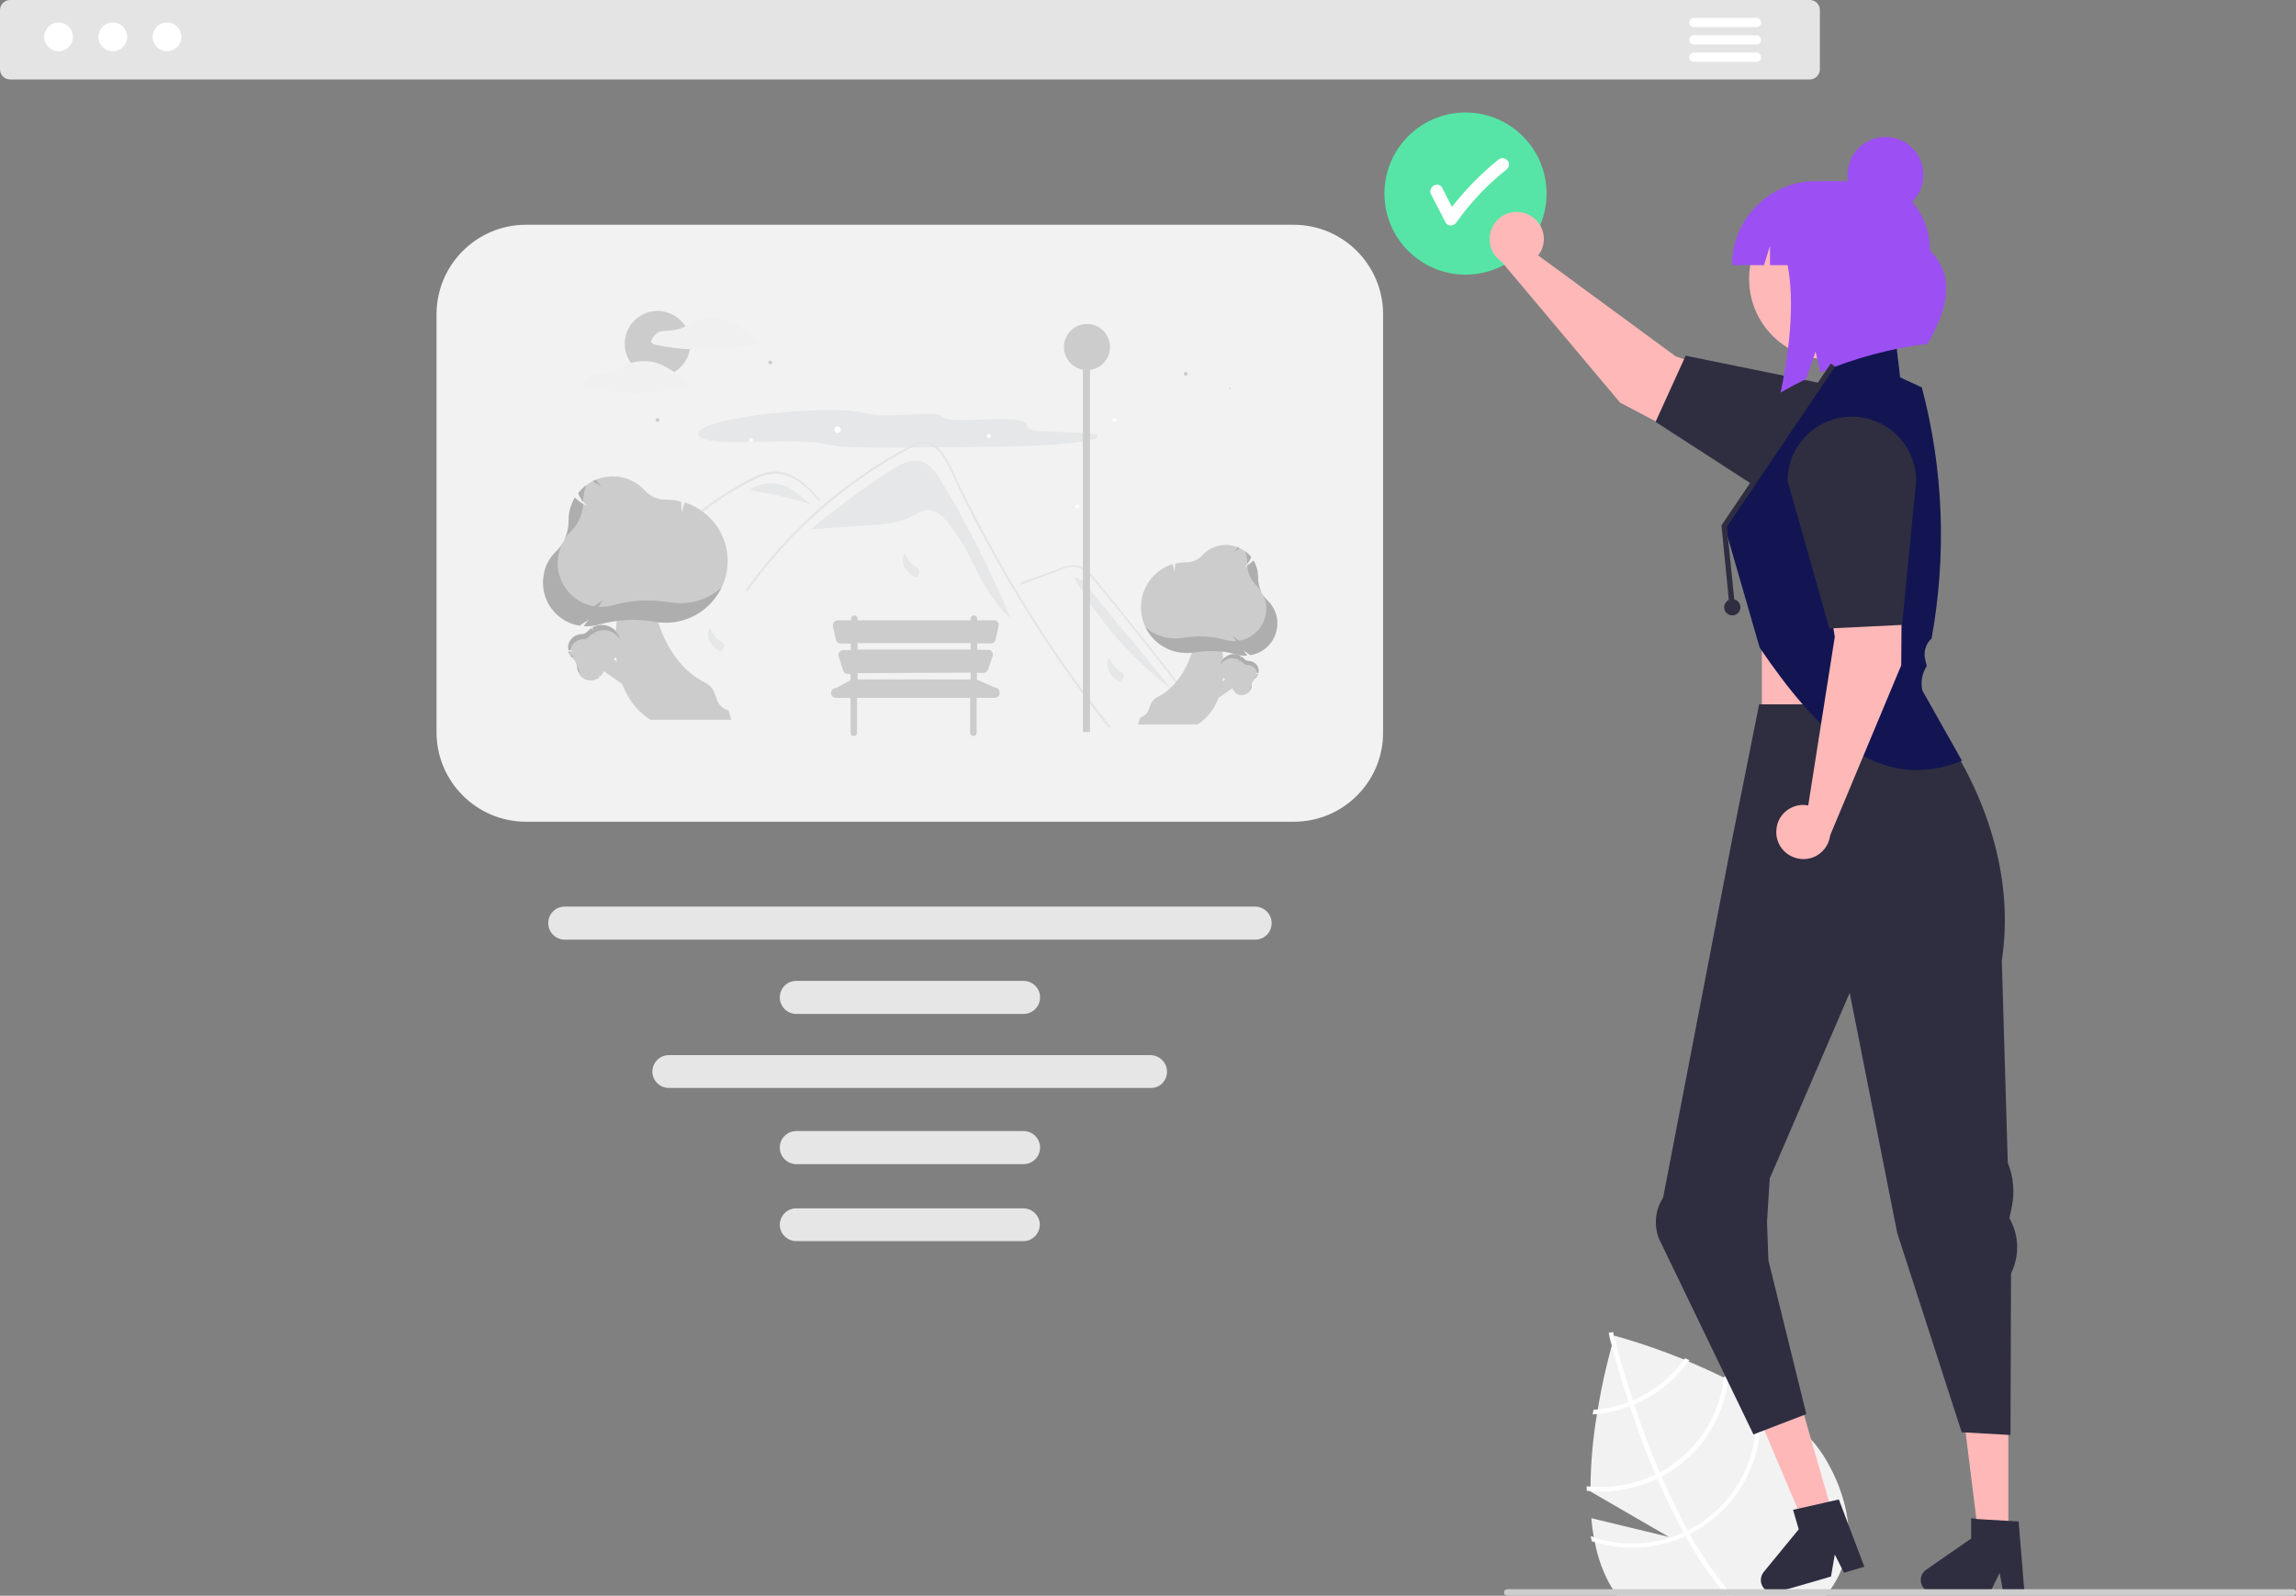 <?xml version="1.0" encoding="utf-8"?>
<!-- Generator: Adobe Illustrator 23.0.6, SVG Export Plug-In . SVG Version: 6.00 Build 0)  -->
<svg version="1.1" id="Layer_1" xmlns="http://www.w3.org/2000/svg" xmlns:xlink="http://www.w3.org/1999/xlink" x="0px" y="0px"
	 viewBox="0 0 846.8 588.6" style="enable-background:new 0 0 846.8 588.6;" xml:space="preserve">
<rect x="0" y="0" width="846.8" height="588.6" fill="#808080" stroke="none"/>
<style type="text/css">
	.st0{fill:#F2F2F2;}
	.st1{fill:#FFFFFF;}
	.st2{fill:#FFB8B8;}
	.st3{fill:#2F2E41;}
	.st4{fill:#CCCCCC;}
	.st5{fill:#56E5A6;}
	.st6{fill:#E4E4E4;}
	.st7{fill:#E6E7E8;}
	.st8{fill:#F0F0F0;}
	.st9{opacity:0.15;enable-background:new    ;}
	.st10{opacity:0.15;}
	.st11{fill:#E6E6E6;}
	.st12{fill:#131552;}
	.st13{fill:#9C50F3;}
</style>
<path class="st0" d="M586.5,550.1l29,16.8l-28.6-6.9c0.2,2.4,0.5,4.7,0.9,7c0.1,0.6,0.2,1.2,0.4,1.9c1,5.2,2.7,10.2,5.2,14.9
	c0.5,0.9,1,1.7,1.5,2.5c0.5,0.8,1,1.6,1.5,2.4h76.9c0.6-0.8,1.2-1.6,1.8-2.4c5.5-7.7,7.7-17.3,6.2-26.6c-0.3-1.9-0.7-3.8-1.2-5.6
	c-0.5-1.9-1.1-3.7-1.8-5.6c-1.2-3.2-2.7-6.3-4.4-9.3c-3.5-6.3-9-12.1-15.5-17.1c-3.1-2.4-6.4-4.7-9.8-6.8c-0.6-0.4-1.3-0.8-2-1.2
	c-1-0.6-2-1.2-3-1.8c-2-1.2-4.1-2.3-6.1-3.3c-0.5-0.3-1.1-0.5-1.6-0.8c-4.4-2.2-8.9-4.2-13.1-6c-0.5-0.2-1.1-0.4-1.6-0.7
	c-8.4-3.4-17-6.4-25.7-8.8c0,0,0,0.1-0.1,0.2c-0.1,0.5-0.5,1.6-0.9,3.2c-1.2,4.5-3.5,13.2-5.2,23.7c-0.1,0.6-0.2,1.2-0.3,1.7
	c-1.5,8.9-2.3,17.8-2.4,26.8C586.5,548.9,586.5,549.5,586.5,550.1L586.5,550.1z"/>
<path class="st1" d="M593.3,491.6c0,0,0.1,0.5,0.3,1.4c0.2,0.8,0.4,1.8,0.8,3.1c1.2,4.5,3.2,12,6.2,21c0.2,0.5,0.4,1.1,0.5,1.6
	c2.1,6.2,4.5,13,7.3,20c0.7,1.8,1.4,3.5,2.2,5.2c0.2,0.5,0.4,1.1,0.7,1.6c3.1,7.2,6.3,13.8,9.6,19.7l0.8,1.5
	c3.8,6.9,8.2,13.5,13.2,19.6c0.7,0.8,1.4,1.6,2,2.4h2.3c-0.7-0.8-1.4-1.6-2.1-2.4c-5.2-6.4-9.9-13.2-13.9-20.4
	c-0.3-0.5-0.6-1-0.8-1.5c-3.5-6.4-6.7-13.1-9.6-19.8c-0.2-0.5-0.5-1-0.7-1.6c-3.8-8.8-6.9-17.4-9.4-25c-0.2-0.5-0.4-1.1-0.5-1.6
	c-3.7-11.2-6-20-6.9-23.5c-0.1-0.5-0.2-0.9-0.3-1.2c-0.1-0.3-0.1-0.4-0.1-0.4l-0.8,0.2h0L593.3,491.6z"/>
<path class="st1" d="M587.4,521.7c0.5,0,1-0.1,1.5-0.1c4.2-0.4,8.3-1.4,12.2-2.9c0.5-0.2,1.1-0.4,1.6-0.6c1.6-0.7,3.1-1.4,4.6-2.2
	c6.1-3.4,11.3-8,15.4-13.7c0.1-0.2,0.2-0.3,0.4-0.5c-0.5-0.2-1.1-0.4-1.6-0.7c-0.1,0.2-0.2,0.3-0.4,0.5c-3.9,5.3-8.9,9.7-14.6,12.9
	c-1.4,0.8-2.8,1.5-4.3,2.1c-0.5,0.2-1.1,0.4-1.6,0.7c-3.7,1.4-7.5,2.3-11.4,2.7c-0.5,0-1,0.1-1.5,0.1
	C587.6,520.5,587.5,521.1,587.4,521.7z"/>
<path class="st1" d="M585.2,548.2c0,0.6,0,1.1,0,1.7c0.4,0,0.9,0.1,1.3,0.1c8.5,0.7,17.1-0.9,24.8-4.6c0.5-0.3,1-0.5,1.6-0.8
	c0.2-0.1,0.4-0.2,0.6-0.3c13.2-7.3,22.1-20.5,23.9-35.4c0-0.2,0.1-0.3,0.1-0.5c-0.5-0.3-1.1-0.5-1.6-0.8c0,0.2,0,0.3-0.1,0.5
	c-1.6,14.6-10.3,27.6-23.1,34.7c-0.2,0.1-0.3,0.2-0.5,0.2c-0.5,0.3-1,0.6-1.6,0.8c-7.5,3.7-15.9,5.2-24.2,4.5
	C586,548.3,585.6,548.3,585.2,548.2z"/>
<path class="st1" d="M586.7,566.6c0.1,0.6,0.2,1.3,0.4,1.9c0.4,0.1,0.7,0.2,1.1,0.3c11.1,3.4,23,2.6,33.5-2.2
	c0.5-0.2,1.1-0.5,1.6-0.8c0.6-0.3,1.1-0.6,1.7-0.9c14.6-8.1,23.8-23.3,24.3-40c0.1-3.3-0.1-6.6-0.7-9.8c0-0.2-0.1-0.3-0.1-0.4
	c-0.6-0.4-1.3-0.8-2-1.2c0,0.2,0.1,0.3,0.1,0.5c0.5,2.4,0.8,4.8,1,7.2c0.9,17.4-8.1,33.9-23.4,42.4c-0.6,0.3-1.1,0.6-1.7,0.9
	c-0.5,0.3-1.1,0.5-1.6,0.8c-1.7,0.8-3.5,1.5-5.3,2c-9,2.8-18.7,2.7-27.8-0.2C587.5,566.8,587.1,566.7,586.7,566.6z"/>
<rect x="649.8" y="231.8" class="st2" width="56" height="56"/>
<polygon class="st2" points="740.7,566.5 729.7,566.5 724.4,524 740.7,524 "/>
<path class="st3" d="M708.4,582.8c0,2.6,2.1,4.7,4.7,4.7h20.8l0.4-0.8l3.2-6.5l1.2,6.5l0.2,0.8h7.8l-0.1-0.8l-2.1-25.5l-3.7-0.2
	l-11.8-0.7L727,560v7.5l-16.6,11.5C709.2,579.8,708.4,581.3,708.4,582.8z"/>
<polygon class="st2" points="676.2,559.5 665.6,562.6 648.8,523.1 664.4,518.6 "/>
<path class="st3" d="M649.6,584.1c0.7,2.5,3.3,3.9,5.8,3.2l2.3-0.7l12.9-3.7l4.7-1.4l1.4-8.1l3.4,6.7l7.5-2.2l-9.4-24.8l-3.6,0.8
	l-1.3,0.3l-10.2,2.3l-1.8,0.4l2.1,7.2l-12.8,15.6C649.5,581,649.2,582.6,649.6,584.1z"/>
<path class="st3" d="M611.8,456.8c-1.9-5-1.3-10.6,1.6-15.1l25.4-131.9l10-50h60c0,0,37.5,41.5,29.5,94.5l2.2,74.6
	c2.1,5.1,2.6,10.8,1.5,16.2l-0.9,4.2l0.3,0.6c3.3,6.1,3.4,13.5,0.3,19.8l-0.2,59.6l-18-1l-23.8-73.6l-17.5-88.5l-29.5,68.5l-1,16
	l0.5,14.1l14,56.8l-19.5,7.5L611.8,456.8z"/>
<path class="st4" d="M845.6,588.6H555.9c-0.7,0-1.2-0.5-1.2-1.2c0-0.7,0.5-1.2,1.2-1.2h289.8c0.7,0,1.2,0.5,1.2,1.2
	C846.8,588.1,846.3,588.6,845.6,588.6z"/>
<circle class="st5" cx="540.5" cy="71.4" r="29.9"/>
<path class="st1" d="M555.8,59c-0.9-0.9-2.4-0.9-3.3,0c-6.3,5.1-12,10.9-17,17.3c-1.2-2.3-2.4-4.7-3.6-7c-1.4-2.7-5.5-0.3-4.1,2.4
	c1.8,3.4,3.5,6.8,5.3,10.3c0.9,1.7,3.1,1.4,4.1,0c5.2-7.4,11.5-14,18.6-19.6C556.8,61.4,556.8,59.9,555.8,59z"/>
<path class="st2" d="M568.3,92.7c-0.3,0.5-0.6,1-1,1.5l50.8,37.3l57.7,18.7c7.9,2.6,12.3,11.1,9.7,19c-2.3,7.1-9.5,11.5-17,10.2h0
	c-12.2-2.1-24-6.2-34.9-11.9l-36.1-19l-43.7-52c-4.6-3.1-5.8-9.3-2.7-13.9c3.1-4.6,9.3-5.8,13.9-2.7
	C569.2,82.7,570.6,88.2,568.3,92.7L568.3,92.7z"/>
<path class="st3" d="M610.6,155.6l11.1-24.4l55.4,11.3c11.6,6,16.2,20.3,10.2,31.9c-6,11.6-20.3,16.2-31.9,10.2c0,0,0,0,0,0
	L610.6,155.6z"/>
<path class="st6" d="M667.5,29.3H3.7c-2.1,0-3.7-1.7-3.7-3.7V3.7C0,1.7,1.7,0,3.7,0h663.8c2.1,0,3.7,1.7,3.7,3.7v21.9
	C671.2,27.6,669.5,29.3,667.5,29.3z"/>
<circle id="ad599c04-66c9-410d-80c0-604c42a4d11a" class="st1" cx="21.6" cy="13.6" r="5.3"/>
<circle id="f52afa94-cb03-49a4-8d27-0fbe607438cb" class="st1" cx="41.6" cy="13.6" r="5.3"/>
<circle id="a2cda954-f7b9-49b4-9fc0-5c7c86ed3cc3" class="st1" cx="61.6" cy="13.6" r="5.3"/>
<path class="st1" d="M647.8,10h-23.1c-0.9,0-1.7-0.8-1.7-1.7c0-0.9,0.8-1.7,1.7-1.7c0,0,0,0,0,0h23.1c0.9,0,1.7,0.8,1.7,1.7
	C649.6,9.2,648.8,10,647.8,10C647.8,10,647.8,10,647.8,10z"/>
<path class="st1" d="M647.8,16.4h-23.1c-0.9,0-1.7-0.8-1.7-1.7c0-0.9,0.8-1.7,1.7-1.7h23.1c0.9,0,1.7,0.8,1.7,1.7
	C649.6,15.6,648.8,16.4,647.8,16.4C647.8,16.4,647.8,16.4,647.8,16.4z"/>
<path class="st1" d="M647.8,22.8h-23.1c-0.9,0-1.7-0.8-1.7-1.7c0-0.9,0.8-1.7,1.7-1.7h23.1c0.9,0,1.7,0.8,1.7,1.7
	C649.6,22,648.8,22.8,647.8,22.8C647.8,22.8,647.8,22.8,647.8,22.8z"/>
<path class="st0" d="M477.2,303.1H194c-18.2,0-33-14.8-33-33V115.9c0-18.2,14.8-33,33-33h283.1c18.2,0,33,14.8,33,33v154.2
	C510.2,288.3,495.4,303.1,477.2,303.1z"/>
<path class="st7" d="M404.3,161.3c2.3-1-2.3-1.6-7.6-1.8s-11.6-0.2-14.9-0.7c-3.2-0.5-3-1.5-3.3-2.3s-1.5-1.7-6.6-1.9
	c-6.3-0.2-16.7,0.7-21.4,0.1c-4.4-0.5-1.8-2.1-8.3-2.1c-3.7,0-8.5,0.5-12.6,0.6c-2.9,0.1-5.8,0-8.7-0.5c-2-0.3-3.4-0.7-5.7-1
	c-5.9-0.8-17.5-0.5-27.9,0.5c-10.3,1-19.2,2.6-24.2,4.2s-6.4,3.1-5.2,4.5c0.7,0.8,2.6,1.6,7.3,2c8.6,0.6,24-0.5,32.9,0.1
	c5,0.3,7.2,1.1,11.5,1.6c4.7,0.5,11.6,0.5,18.3,0.5c14,0,28.4-0.2,43.1-0.4c6.1-0.1,12.6-0.3,19.1-0.8s13.2-1.5,14.6-2.5"/>
<path class="st4" d="M453.6,143.7c-0.1-0.3-0.2-0.6-0.3-0.8c0.2,0.1,0.4,0.2,0.6,0.3L453.6,143.7z"/>
<path class="st7" d="M347.1,177.4c-1.8-3-4-6.2-7.3-7.2c-3.9-1.1-7.9,1.1-11.3,3.3c-10.2,6.6-19.9,13.8-29.3,21.6l0,0.1l21.9-1.5
	c5.3-0.4,10.7-0.8,15.4-3.3c1.8-0.9,3.5-2.2,5.5-2.3c2.5-0.1,4.7,1.6,6.4,3.4c10.1,10.7,13,27.1,24.3,36.5
	C365.4,210.6,356.9,193.6,347.1,177.4z"/>
<path class="st6" d="M409,268.4c-1.1-1.4-1.6-1.7-2.7-3.2c-8.9-11.6-17.4-23.5-25.2-35.9c-5.3-8.4-10.4-16.9-15.2-25.6
	c-2.3-4.1-4.5-8.3-6.7-12.5c-1.7-3.3-3.3-6.5-4.9-9.8c-0.5-0.9-0.9-1.9-1.3-2.8c-1-2.2-2.1-4.5-3.2-6.7c-1.3-2.5-2.8-5.1-5.1-6.8
	c-1.1-0.8-2.3-1.3-3.6-1.4c-1.9,0-3.7,0.5-5.2,1.5c-11.9,6.3-23.1,14-33.2,22.9c-10.1,8.9-19.2,18.9-27,29.9c-0.2,0.3-0.8,0-0.6-0.3
	c0.9-1.3,1.9-2.7,2.9-4c12.2-16.3,27.2-30.3,44.3-41.4c2.9-1.9,5.8-3.6,8.8-5.3c1.5-0.9,3-1.7,4.6-2.5c1.5-0.9,3.1-1.4,4.8-1.5
	c5.9-0.1,8.9,6.5,11,11c0.7,1.4,1.3,2.8,2,4.2c2.5,5.3,5.2,10.5,7.9,15.7c1.7,3.2,3.4,6.4,5.2,9.6c5.5,9.9,11.3,19.6,17.4,29
	c8.2,12.6,16.2,23.7,25.5,35.4C409.7,268.2,409.3,268.7,409,268.4z"/>
<path class="st6" d="M302,184.7c-0.3-0.4-0.7-0.8-1-1.1c-2.7-3-5.6-5.9-9.3-7.6c-1.8-0.8-3.7-1.3-5.7-1.3c-2,0.1-4,0.5-5.9,1.3
	c-0.9,0.4-1.7,0.8-2.6,1.2c-1,0.5-1.9,1-2.9,1.5c-1.8,1-3.5,2-5.3,3.1c-3.5,2.1-6.8,4.4-10.1,6.9c-1.7,1.3-3.3,2.6-4.9,4
	c-1.5,1.3-3,2.6-4.4,3.9c-0.3,0.3-0.8-0.2-0.5-0.5c0.4-0.4,0.8-0.7,1.1-1.1c1.1-1,2.2-1.9,3.3-2.9c2-1.7,4.1-3.4,6.3-5
	c3.3-2.5,6.8-4.8,10.3-6.9c1.8-1.1,3.6-2.1,5.4-3.1c0.6-0.3,1.1-0.6,1.7-0.9c1.3-0.6,2.6-1.2,4-1.6c1.9-0.6,4-0.8,6-0.6
	c2,0.3,3.8,0.9,5.6,1.9c3.6,2,6.5,5.2,9.2,8.3C302.8,184.6,302.3,185,302,184.7z"/>
<path class="st6" d="M376.6,215.6l8.7-3.2l4.3-1.6c1.4-0.6,2.8-1.1,4.3-1.5c1.3-0.4,2.6-0.3,3.9,0c1.1,0.4,2.1,1.1,3,1.9
	c0.9,0.8,1.7,1.7,2.5,2.6c0.9,1.1,1.9,2.3,2.8,3.4c3.9,4.7,7.7,9.4,11.5,14.2c3.8,4.8,7.6,9.5,11.3,14.3c3.8,4.8,7.5,9.6,11.2,14.5
	c0.5,0.6,0.9,1.2,1.4,1.8c0.3,0.3,0.8,0,0.6-0.3c-3.7-4.9-7.5-9.8-11.3-14.6c-3.8-4.9-7.6-9.7-11.5-14.5c-3.8-4.8-7.7-9.6-11.6-14.4
	c-1-1.2-1.9-2.4-2.9-3.6c-0.8-1-1.6-2-2.5-2.9c-1.7-1.7-3.7-3.2-6.2-3.3c-1.5,0.1-2.9,0.4-4.2,0.9c-1.5,0.5-2.9,1.1-4.4,1.6
	l-8.8,3.2l-2.2,0.8C376.1,215.2,376.2,215.8,376.6,215.6L376.6,215.6z"/>
<path class="st7" d="M290.6,179.7c-4.6-2.2-10-1.9-14.2,1c7.8,1.3,15.5,3.1,23,5.4C296.3,184.2,293.8,181.3,290.6,179.7z"/>
<path class="st0" d="M276.3,180.7l-0.9,0.7C275.8,181.1,276.1,180.9,276.3,180.7L276.3,180.7z"/>
<path class="st7" d="M400.5,215.7c-0.8-1.1-1.8-2-3.1-2.6l-1.2,0c9.1,16.1,21.5,30.2,36.2,41.4C421.8,241.6,411.2,228.6,400.5,215.7
	z"/>
<circle class="st4" cx="242.5" cy="126.8" r="12.1"/>
<path class="st8" d="M279.4,126.2c-3.2-3.3-6.9-6.4-11.3-8c-1.2-0.5-2.5-0.8-3.8-0.9c0,0,0,0,0,0c0,0,0,0-0.1,0
	c-1.8-0.2-3.6-0.1-5.4,0.3c-0.9,0.2-1.7,0.5-2.5,0.9c-0.8,0.4-1.6,0.8-2.4,1.3c-1.6,1-3.4,1.6-5.2,1.9c-0.9,0.2-1.9,0.3-2.8,0.3
	c-0.8,0-1.6,0.1-2.4,0.3c-1.7,0.6-2.9,2-3.4,3.7c0,0.2,0,0.3,0.2,0.4c0.2,0.1,0.4,0.3,0.6,0.5c0.2,0.1,0.4,0.1,0.6,0.2
	c0.3,0.1,0.7,0.1,1,0.2c1.3,0.3,2.6,0.5,3.9,0.7c2.6,0.4,5.3,0.7,7.9,0.8c8.3,0.5,16.7-0.2,24.8-2c0.2-0.1,0.3-0.3,0.2-0.4
	C279.5,126.3,279.5,126.2,279.4,126.2z"/>
<path class="st8" d="M243.1,134.2c-1.2-0.5-2.5-0.8-3.8-0.9c0,0,0,0,0,0c0,0,0,0-0.1,0c-1.8-0.2-3.6-0.1-5.4,0.3
	c-0.9,0.2-1.7,0.5-2.5,0.9c-0.8,0.4-1.6,0.8-2.4,1.3c-1.6,1-3.4,1.6-5.2,1.9c-0.9,0.2-1.9,0.3-2.8,0.3c-0.8,0-1.6,0.1-2.4,0.3
	c-1.7,0.6-2.9,2-3.4,3.7c0,0.2,0,0.3,0.2,0.4c0.2,0.1,0.4,0.3,0.6,0.5c0.2,0.1,0.4,0.1,0.6,0.2c0.3,0.1,0.7,0.1,1,0.2
	c1.3,0.3,2.6,0.5,3.9,0.7c2.6,0.4,5.3,0.7,7.9,0.8c8.3,0.5,16.7-0.2,24.8-2c0.2-0.1,0.3-0.3,0.2-0.4c0-0.1,0-0.1-0.1-0.1
	C251.2,138.9,247.5,135.9,243.1,134.2z"/>
<polygon class="st4" points="447.7,253.8 454.1,248.9 457.2,252 446.8,259.2 "/>
<path class="st4" d="M441.7,267.2h-22l0.8-2.5l0,0c4.8-1.7,2.1-5.4,6.6-7.7c11.1-5.6,15.4-22.1,13.8-28.7l7.3-0.3
	C448.2,228,458.3,256.5,441.7,267.2z"/>
<path class="st4" d="M460.4,255.5c-1.4,1.2-3.4,1.2-4.8,0.1l0,0l0,0c0-0.3-0.1-0.6-0.1-0.9c0,0.2,0,0.4-0.1,0.6l0,0.1l0-0.1
	c0,0-0.1-0.1-0.1-0.1c-0.2-0.3-0.4-0.5-0.6-0.9c-0.7-1.5-1.7-2.7-3-3.8c-0.2-0.2-0.4-0.4-0.6-0.6c-1.9-2.2-1.7-5.5,0.5-7.3
	c1.7-1.5,4.1-1.7,6.1-0.6l0,0l0,0c-0.1,0.3-0.3,0.5-0.5,0.7c0.3-0.1,0.5-0.3,0.7-0.5l0,0l0,0c0.4,0.2,0.7,0.5,1,0.8l0,0
	c0.4,0.5,1.1,0.8,1.7,0.8c2,0,3.7,1.7,3.6,3.8c0,0.2,0,0.4-0.1,0.6l0,0l0,0c-0.4,0.1-0.9,0.2-1.3,0.2c0.4,0.2,0.8,0.3,1.1,0.3l0.1,0
	l0,0c-0.2,0.6-0.6,1.2-1.1,1.6l0,0l0,0c-0.7,0.6-1.2,1.5-1.3,2.5C461.6,253.9,461.2,254.8,460.4,255.5z"/>
<path class="st9" d="M461.1,254.3c0,0.1,0,0.3,0,0.4c0.4-0.6,0.6-1.2,0.6-1.8c0-0.1,0-0.2,0-0.3C461.4,253,461.2,253.6,461.1,254.3z
	"/>
<path class="st9" d="M462.3,249.8c0.3,0.1,0.6,0.2,0.9,0.3c0.1-0.1,0.2-0.3,0.3-0.4C463.1,249.8,462.7,249.8,462.3,249.8z"/>
<path class="st9" d="M463.6,248.6c0,0.3,0,0.6,0,1c0.2-0.3,0.3-0.6,0.4-0.9l0,0l-0.1,0C463.9,248.6,463.8,248.6,463.6,248.6z"/>
<path class="st9" d="M463.3,245.1c-0.7-0.8-1.7-1.2-2.7-1.3c-0.7,0-1.3-0.3-1.7-0.8l0,0c-0.3-0.3-0.6-0.6-1-0.8l0,0l0,0
	c-0.2,0.2-0.5,0.4-0.7,0.5c0.2-0.2,0.4-0.4,0.5-0.7l0,0l0,0c-2.5-1.5-5.7-0.6-7.1,1.9c-0.3,0.5-0.5,1-0.6,1.5
	c1.4-2.5,4.6-3.4,7.1-1.9c0,0,0,0,0.1,0l0,0l0,0c-0.1,0.3-0.3,0.5-0.5,0.7c0.3-0.1,0.5-0.3,0.7-0.5l0,0l0,0c0.4,0.2,0.7,0.5,1,0.8
	l0,0c0.4,0.5,1.1,0.8,1.7,0.8c1.8,0,3.3,1.3,3.6,3c0.2,0,0.4-0.1,0.5-0.1l0,0l0,0C464.4,247,464,245.9,463.3,245.1z"/>
<path class="st4" d="M471.1,229.9c0,5.8-4.2,10.8-9.9,11.7l-0.1,0l0,0c-0.8-0.6-1.6-1.2-2.5-1.6c0.5,0.5,0.9,1,1.3,1.6l0.1,0.2
	l-0.2,0c-0.2,0-0.4,0-0.6,0c-1.1,0-2.2-0.2-3.3-0.5c-5-1.4-10.3-1.6-15.5-0.7c-0.9,0.2-1.9,0.2-2.8,0.2c-9.3,0-16.8-7.5-16.8-16.8
	c0-7.2,4.6-13.6,11.5-15.9l0.1,0l0,0.1c0.4,0.8,0.6,1.7,0.7,2.7c0.2-1,0.3-2,0.3-2.9l0-0.1l0.1,0c1.3-0.3,2.7-0.5,4.1-0.5l0.1,0
	c2.1,0,4.2-0.9,5.6-2.5c4.4-4.9,11.9-5.2,16.8-0.8c0.5,0.4,0.9,0.9,1.3,1.3l0.1,0.1l0,0.1c-0.5,1.3-1.3,2.5-2.4,3.5
	c1.2-0.5,2.2-1.3,3.1-2.2l0.1-0.1l0.1,0.1c1.1,1.8,1.6,3.9,1.6,6l0,0.1l0,0.1c0,3.1,1.2,6.2,3.4,8.4
	C469.7,223.6,471.1,226.6,471.1,229.9z"/>
<g class="st10">
	<path d="M456.5,201.8c-0.4,0.7-0.9,1.3-1.5,1.8c0.8-0.4,1.6-0.9,2.3-1.5C457.1,202,456.8,201.9,456.5,201.8z"/>
	<path d="M463.4,216c0.6,0.6,1.2,1.3,1.7,2.1c-0.7-1.6-1.1-3.3-1.1-5.1l0-0.1l0-0.1c0-2.1-0.6-4.2-1.6-6l-0.1-0.1l-0.1,0.1
		c-0.7,0.6-1.4,1.2-2.2,1.7C460.2,211.3,461.4,214,463.4,216z"/>
	<path d="M460,207.5L460,207.5l0,0.1c0,0.1,0,0.2,0,0.3c0.6-0.8,1-1.6,1.4-2.4l0-0.1l-0.1-0.1c-0.6-0.8-1.3-1.5-2.1-2.1
		C459.7,204.6,460,206,460,207.5z"/>
	<path d="M467.4,221.3c-0.6-0.6-1.1-1.2-1.5-1.8c2.8,5.9,0.2,13-5.7,15.8c-1,0.5-2,0.8-3.1,1l-0.1,0l0,0c-0.8-0.6-1.6-1.2-2.5-1.6
		c0.5,0.5,0.9,1,1.3,1.6l0.1,0.2l-0.2,0c-0.2,0-0.4,0-0.6,0c-1.1,0-2.2-0.2-3.3-0.5c-5-1.4-10.3-1.6-15.5-0.7
		c-0.9,0.2-1.9,0.2-2.8,0.2c-4.1,0-8.1-1.5-11.1-4.2c2.8,5.9,8.7,9.6,15.2,9.6c0.9,0,1.9-0.1,2.8-0.2c5.1-0.9,10.4-0.7,15.5,0.7
		c1.1,0.3,2.2,0.5,3.3,0.5c0.2,0,0.4,0,0.6,0l0.2,0l-0.1-0.2c-0.4-0.6-0.8-1.1-1.3-1.6c0.9,0.4,1.7,0.9,2.5,1.6l0,0l0.1,0
		c6.5-1.1,10.8-7.2,9.8-13.7C470.5,225.4,469.3,223.1,467.4,221.3L467.4,221.3z"/>
</g>
<polygon class="st4" points="231.8,247.3 223.1,240.7 218.9,245 233,254.7 "/>
<path class="st4" d="M239.9,265.5h29.8l-1-3.4l0,0c-6.5-2.3-2.8-7.4-9-10.5c-15.1-7.5-20.9-30-18.7-38.9l-9.9-0.4
	C231.1,212.4,217.5,251.1,239.9,265.5z"/>
<path class="st4" d="M212.8,246.1c-0.1-1.3-0.7-2.5-1.7-3.4l0,0l0,0c-0.7-0.6-1.2-1.3-1.4-2.2l0-0.1l0.1,0c0.5,0,1.1-0.2,1.6-0.4
	c-0.6,0-1.2,0-1.7-0.2l0,0l0,0c-0.5-2.7,1.3-5.3,4.1-5.8c0.3,0,0.5-0.1,0.8-0.1c0.9,0,1.7-0.4,2.3-1.1l0,0c0.4-0.4,0.8-0.8,1.3-1.1
	l0,0l0,0c0.3,0.3,0.6,0.5,1,0.7c-0.3-0.3-0.5-0.6-0.7-0.9l0,0l0,0c3.4-2,7.7-0.8,9.7,2.5c1.5,2.6,1.2,5.9-0.8,8.2
	c-0.3,0.3-0.5,0.6-0.9,0.8c-1.7,1.4-3.1,3.1-4.1,5.1c-0.2,0.4-0.5,0.8-0.8,1.2c-0.1,0.1-0.1,0.1-0.2,0.2l-0.1,0.1l0-0.1
	c-0.1-0.3-0.1-0.6-0.1-0.8c-0.1,0.4-0.2,0.8-0.2,1.2l0,0l0,0c-2.1,1.7-5.3,1.4-7-0.7C213.3,248.2,212.9,247.2,212.8,246.1
	L212.8,246.1z"/>
<path class="st9" d="M213.6,248c0,0.2,0,0.4,0.1,0.5c-0.5-0.7-0.8-1.6-0.8-2.5c0-0.1,0-0.3,0-0.4C213.3,246.4,213.6,247.2,213.6,248
	z"/>
<path class="st9" d="M212,241.9c-0.4,0.2-0.8,0.3-1.2,0.4c-0.2-0.2-0.3-0.4-0.5-0.6C210.9,241.9,211.5,242,212,241.9z"/>
<path class="st9" d="M210.2,240.3c0,0.4,0,0.9,0,1.3c-0.2-0.4-0.4-0.8-0.6-1.2l0-0.1l0.1,0C209.9,240.4,210,240.3,210.2,240.3z"/>
<path class="st9" d="M210.7,235.6c0.9-1.1,2.3-1.7,3.7-1.7c0.9,0,1.7-0.4,2.3-1.1l0,0c0.4-0.4,0.8-0.8,1.3-1.1l0,0l0,0
	c0.3,0.3,0.6,0.5,1,0.7c-0.3-0.3-0.5-0.6-0.7-0.9l0,0l0,0c3.4-2,7.7-0.8,9.6,2.5c0.4,0.6,0.6,1.3,0.8,2c-1.9-3.4-6.2-4.6-9.6-2.6
	c0,0,0,0-0.1,0l0,0l0,0c0.2,0.3,0.4,0.7,0.7,0.9c-0.4-0.2-0.7-0.4-1-0.7l0,0l0,0c-0.5,0.3-0.9,0.7-1.3,1.1l0,0
	c-0.6,0.7-1.4,1.1-2.3,1.1c-2.4,0-4.4,1.8-4.8,4.1c-0.2,0-0.5-0.1-0.7-0.2l0,0l0,0C209.2,238.2,209.7,236.7,210.7,235.6z"/>
<path class="st4" d="M205.1,203.4c3-3,4.7-7.1,4.6-11.4c0,0,0-0.1,0-0.1l0-0.1c0-2.9,0.8-5.6,2.2-8.1l0.1-0.2l0.2,0.2
	c1.2,1.2,2.7,2.2,4.3,2.9c-1.4-1.3-2.5-2.9-3.2-4.7l0-0.1l0.1-0.1c5.6-6.9,15.7-8,22.6-2.5c0.7,0.5,1.3,1.1,1.8,1.7
	c1.9,2.1,4.7,3.4,7.6,3.4l0.2,0c1.9,0,3.7,0.2,5.5,0.7l0.1,0l0,0.1c0,1.3,0.1,2.7,0.4,4c0.1-1.2,0.4-2.5,0.9-3.6l0.1-0.2l0.2,0.1
	c11.9,4,18.4,16.8,14.4,28.7c-3.1,9.3-11.8,15.6-21.6,15.6c-1.3,0-2.6-0.1-3.8-0.3c-7-1.3-14.1-0.9-21,1c-1.4,0.4-2.9,0.6-4.4,0.6
	c-0.3,0-0.5,0-0.8,0l-0.3,0l0.2-0.3c0.5-0.8,1.1-1.5,1.8-2.1c-1.2,0.6-2.3,1.3-3.4,2.1l-0.1,0.1l-0.1,0c-8.8-1.5-14.7-9.8-13.2-18.5
	C200.9,208.9,202.6,205.8,205.1,203.4L205.1,203.4z"/>
<g class="st10">
	<path d="M219.8,176.9c0.6,0.9,1.2,1.8,2,2.5c-1.1-0.5-2.2-1.2-3.2-2C219,177.2,219.4,177.1,219.8,176.9z"/>
	<path d="M210.5,196.1c-0.9,0.8-1.7,1.8-2.3,2.8c1-2.2,1.5-4.5,1.5-6.9c0,0,0-0.1,0-0.1l0-0.1c0-2.9,0.8-5.6,2.2-8.1l0.1-0.2
		l0.2,0.2c0.9,0.9,1.9,1.6,2.9,2.2C214.9,189.8,213.2,193.4,210.5,196.1z"/>
	<path d="M215.1,184.6L215.1,184.6l0,0.2c0,0.2,0,0.3,0,0.5c-0.8-1-1.4-2.1-1.9-3.3l0-0.1l0.1-0.1c0.8-1.1,1.8-2,2.9-2.8
		C215.5,180.8,215.1,182.7,215.1,184.6z"/>
	<path d="M205.1,203.4c0.8-0.8,1.5-1.6,2.1-2.5c-3.8,8-0.3,17.6,7.7,21.4c1.3,0.6,2.7,1.1,4.2,1.3l0.1,0l0.1-0.1
		c1-0.9,2.2-1.6,3.4-2.1c-0.7,0.6-1.3,1.3-1.8,2.1l-0.2,0.3l0.3,0c0.3,0,0.5,0,0.8,0c1.5,0,3-0.2,4.4-0.6c6.8-1.9,14-2.2,21-1
		c1.3,0.2,2.5,0.3,3.8,0.3c5.6,0,10.9-2,15.1-5.8c-3.8,7.9-11.8,13-20.5,13c-1.3,0-2.6-0.1-3.8-0.3c-7-1.3-14.1-0.9-21,1
		c-1.4,0.4-2.9,0.6-4.4,0.6c-0.3,0-0.5,0-0.8,0l-0.3,0l0.2-0.3c0.5-0.8,1.1-1.5,1.8-2.1c-1.2,0.6-2.3,1.3-3.4,2.1l-0.1,0.1l-0.1,0
		c-8.8-1.5-14.7-9.8-13.2-18.5C200.9,208.9,202.6,205.8,205.1,203.4L205.1,203.4z"/>
</g>
<circle class="st1" cx="308.9" cy="158.5" r="1.2"/>
<circle class="st1" cx="397.3" cy="186.8" r="0.7"/>
<circle class="st1" cx="411" cy="154.9" r="0.7"/>
<circle class="st4" cx="284.1" cy="133.7" r="0.7"/>
<circle class="st1" cx="277" cy="162.3" r="0.7"/>
<circle class="st4" cx="242.5" cy="154.9" r="0.7"/>
<circle class="st1" cx="364.7" cy="160.8" r="0.7"/>
<circle class="st4" cx="437.3" cy="137.9" r="0.7"/>
<path class="st7" d="M409.1,247.8c-1-1.7-0.9-3.7,0.1-5.4c0.5,2,1.8,3.7,3.5,4.9c0.7,0.4,1.4,0.9,1.7,1.6c0.1,0.5,0,1-0.2,1.4
	c-0.2,0.4-0.5,0.8-0.9,1.2l0,0.1C411.5,250.8,410.1,249.5,409.1,247.8z"/>
<path class="st7" d="M333.7,209.3c-1-1.7-0.9-3.7,0.1-5.4c0.5,2,1.8,3.7,3.5,4.9c0.7,0.4,1.4,0.9,1.7,1.6c0.1,0.5,0,1-0.2,1.4
	c-0.2,0.4-0.5,0.8-0.9,1.2l0,0.1C336.1,212.3,334.7,210.9,333.7,209.3z"/>
<path class="st7" d="M261.8,236.7c-1-1.7-0.9-3.7,0.1-5.4c0.5,2,1.8,3.7,3.5,4.9c0.7,0.4,1.4,0.9,1.7,1.6c0.1,0.5,0,1-0.2,1.4
	c-0.2,0.4-0.5,0.8-0.9,1.2l0,0.1C264.2,239.7,262.8,238.4,261.8,236.7z"/>
<rect x="399.4" y="130.8" class="st4" width="2.6" height="139.2"/>
<path class="st4" d="M400.9,119.5L400.9,119.5c4.7,0,8.5,3.8,8.5,8.5v0c0,4.7-3.8,8.5-8.5,8.5l0,0c-4.7,0-8.5-3.8-8.5-8.5v0
	C392.4,123.3,396.2,119.5,400.9,119.5z"/>
<path class="st4" d="M367,253.6l-6.7-2.9v-2.5l2.4,0c0.8,0,1.4-0.5,1.7-1.2l1.7-5c0.3-0.9-0.2-1.9-1.1-2.2c-0.2-0.1-0.4-0.1-0.6-0.1
	h-4v-2.4h5.1c0.8,0,1.5-0.6,1.7-1.4l1.1-5c0.2-1-0.4-1.9-1.3-2.1c-0.1,0-0.3,0-0.4,0h-6.2v-0.6c0-0.6-0.5-1.2-1.2-1.2
	c-0.7,0-1.2,0.5-1.2,1.2c0,0,0,0,0,0v0.6h-41.7v-0.6c0-0.6-0.5-1.2-1.2-1.2s-1.2,0.5-1.2,1.2v0.6H309c-1,0-1.8,0.8-1.8,1.8
	c0,0.1,0,0.3,0,0.4l1.1,5c0.2,0.8,0.9,1.4,1.7,1.4h3.8v2.4h-2.8c-1,0-1.8,0.8-1.8,1.8c0,0.2,0,0.4,0.1,0.5l1.7,5.3
	c0.2,0.7,0.9,1.2,1.7,1.2l1,0v2.3l-5.4,2.9c-1,0-1.8,0.8-1.8,1.8l0,0l0,0c0,1,0.8,1.8,1.8,1.8l0,0h5.4v12.9c0,0.7,0.5,1.2,1.2,1.2
	c0.6,0,1.2-0.5,1.2-1.2c0,0,0,0,0,0v-12.9h41.7v12.9c0,0.6,0.5,1.2,1.2,1.2c0.7,0,1.2-0.5,1.2-1.2c0,0,0,0,0,0v-12.9h6.7
	c1,0,1.8-0.8,1.8-1.8l0,0l0,0C368.7,254.4,367.9,253.6,367,253.6C367,253.6,367,253.6,367,253.6z M316.3,237.2h41.7v2.4h-41.7V237.2
	z M316.3,250.6v-2.3l41.7-0.2v2.5L316.3,250.6z"/>
<path class="st11" d="M462.9,346.6H208.3c-3.3,0-6.1-2.7-6.1-6.1s2.7-6.1,6.1-6.1h254.6c3.3,0,6.1,2.7,6.1,6.1
	S466.3,346.6,462.9,346.6z"/>
<path class="st11" d="M377.5,374h-83.8c-3.3,0-6.1-2.7-6.1-6.1s2.7-6.1,6.1-6.1l0,0h83.8c3.3,0,6.1,2.7,6.1,6.1S380.8,374,377.5,374
	z"/>
<path class="st11" d="M377.5,429.4h-83.8c-3.3,0-6.1-2.7-6.1-6.1s2.7-6.1,6.1-6.1h83.8c3.3,0,6.1,2.7,6.1,6.1
	S380.8,429.4,377.5,429.4z"/>
<path class="st11" d="M377.5,457.8h-83.8c-3.3,0-6.1-2.7-6.1-6c0-3.3,2.7-6.1,6-6.1c0,0,0,0,0,0h83.8c3.3,0,6.1,2.7,6.1,6
	C383.5,455,380.8,457.8,377.5,457.8C377.5,457.8,377.5,457.8,377.5,457.8z"/>
<path class="st11" d="M424.5,401.3H246.7c-3.3,0-6.1-2.7-6.1-6c0-3.3,2.7-6.1,6-6.1c0,0,0,0,0,0h177.7c3.3,0,6.1,2.7,6.1,6
	C430.5,398.6,427.8,401.3,424.5,401.3C424.5,401.3,424.5,401.3,424.5,401.3z"/>
<circle class="st2" cx="674.8" cy="102.9" r="29.7"/>
<path class="st12" d="M671.8,140.8l11.3-14.5l16.1-0.7l1.6,13.6l8,3.7c8,30.2,9.2,61.8,3.6,92.6l0,0l0,0c-2.2,2-3.1,5.1-2.3,8
	l0.5,2.1l0,0.1c-1.7,2.7-2.3,5.9-1.6,9l0,0l14.6,25.9c-30.9,12.6-53.6-10.9-74.6-41.7l-13-45L671.8,140.8z"/>
<path class="st13" d="M669.8,66.8H689c12.6,0,22.8,11.5,22.8,25.6c9.5,9.5,6.6,21.5-0.9,34.4c-13.6,1.7-26.9,5.3-39.5,10.6l-1.8-7.7
	l-3.5,10.1c-3.1,1.5-6.3,3.2-9.4,5c3.6-17,5.1-33.9,2.6-47h-6.5v-7.1l-2.2,7.1h-11.8v0C638.8,80.7,652.7,66.8,669.8,66.8
	C669.8,66.8,669.8,66.8,669.8,66.8z"/>
<polygon class="st3" points="637.9,224.1 634.9,193.8 675.2,134.1 676.8,135.2 636.9,194.3 639.9,223.9 "/>
<circle class="st3" cx="638.9" cy="224" r="3"/>
<circle class="st13" cx="695.4" cy="64.5" r="14"/>
<path class="st2" d="M665.1,296.9c0.6,0,1.2,0.1,1.8,0.2l9.8-62.2l-9.8-59.9c-1.4-8.2,4.2-16,12.4-17.3c7.4-1.2,14.6,3.2,16.8,10.4
	v0c3.7,11.8,5.5,24.1,5.4,36.5l-0.3,40.8L675,308.1c-0.7,5.5-5.6,9.4-11.1,8.7c-5.5-0.7-9.4-5.6-8.7-11.1
	C655.7,300.7,660,296.9,665.1,296.9L665.1,296.9z"/>
<path class="st3" d="M701.5,230.5l-26.8,1.3l-15.4-54.4c0-13.1,10.6-23.7,23.7-23.7c13.1,0,23.7,10.6,23.7,23.7c0,0,0,0,0,0
	L701.5,230.5z"/>
</svg>
